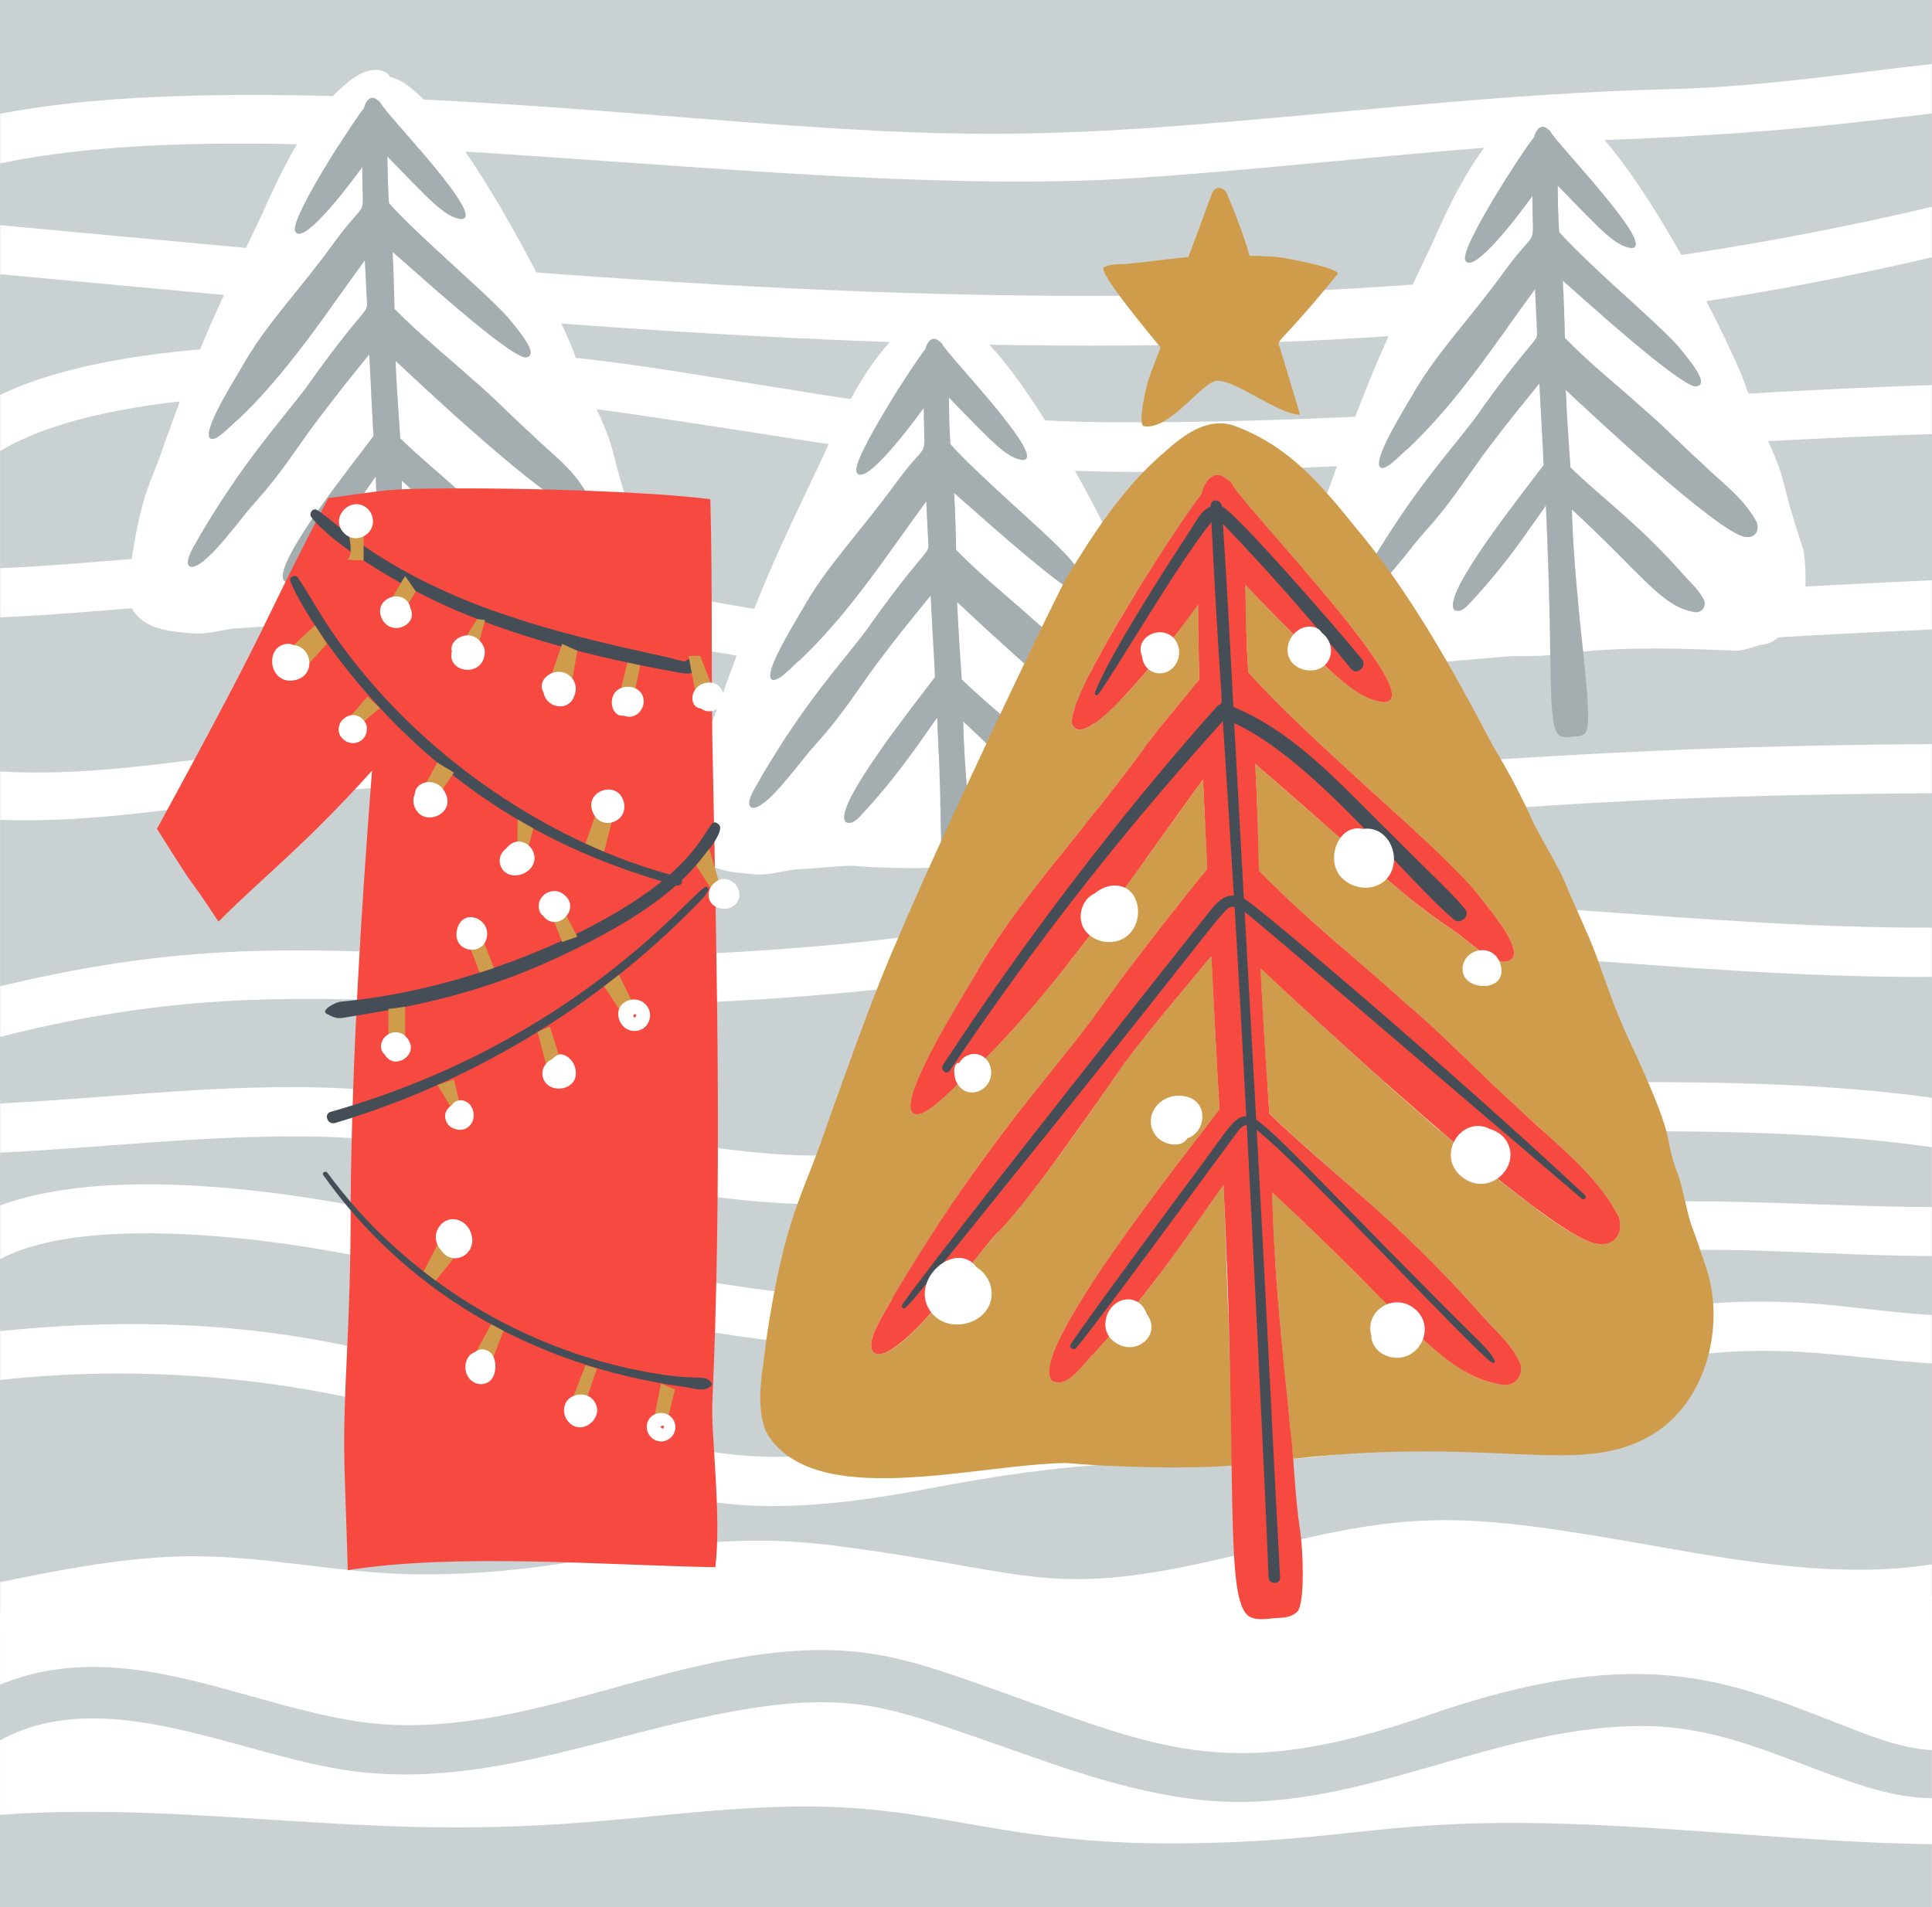 <?xml version="1.0" encoding="UTF-8" standalone="no"?>
<svg
   id="Ebene_1"
   version="1.1"
   viewBox="0 0 374.28 369.53"
   sodipodi:docname="10.svg"
   width="374.28"
   height="369.53"
   inkscape:version="1.4.2 (f4327f4, 2025-05-13)"
   xmlns:inkscape="http://www.inkscape.org/namespaces/inkscape"
   xmlns:sodipodi="http://sodipodi.sourceforge.net/DTD/sodipodi-0.dtd"
   xmlns="http://www.w3.org/2000/svg"
   xmlns:svg="http://www.w3.org/2000/svg">
  <rect x="0" y="0" width="374.28" height="369.53" fill="#333333" stroke="none"/>
  <sodipodi:namedview
     id="namedview87"
     pagecolor="#ffffff"
     bordercolor="#000000"
     borderopacity="0.25"
     inkscape:showpageshadow="2"
     inkscape:pageopacity="0.0"
     inkscape:pagecheckerboard="0"
     inkscape:deskcolor="#d1d1d1"
     inkscape:zoom="4.7142857"
     inkscape:cx="187.09091"
     inkscape:cy="184.86364"
     inkscape:window-width="3840"
     inkscape:window-height="2054"
     inkscape:window-x="-11"
     inkscape:window-y="-11"
     inkscape:window-maximized="1"
     inkscape:current-layer="Ebene_1" />
  <!-- Generator: Adobe Illustrator 29.5.0, SVG Export Plug-In . SVG Version: 2.1.0 Build 137)  -->
  <defs
     id="defs1">
    <style
       id="style1">
      .st0 {
        fill: #a4aeb0;
      }

      .st1 {
        fill: #454e57;
      }

      .st2 {
        fill: #fff;
      }

      .st3 {
        fill: #cf9c4c;
      }

      .st4 {
        fill: #f64a40;
      }

      .st5 {
        fill: #cad1d3;
      }
    </style>
  </defs>
  <g
     id="g87"
     transform="translate(-5.36,-7.74)">
    <rect
       class="st2"
       x="5.37"
       y="7.74"
       width="374.26"
       height="369.51"
       id="rect2" />
    <g
       id="g12">
      <path
         class="st5"
         d="m 322.25,316.24 c -43.12,-7.63 -46.49,-4.77 -78.71,2.94 -37.08,8.88 -48.41,0.29 -81.4,-3.04 -20.71,-2.09 -29.59,1.35 -43.15,3.39 -46.64,7.02 -54.96,-1.88 -80.86,-0.64 -11.08,0.53 -21.93,2.84 -32.77,5.09 v 53.29 h 374.26 v -56.92 c -18.79,2.54 -38.31,-0.73 -57.38,-4.1 z"
         id="path2" />
      <path
         class="st5"
         d="m 306.86,226.96 c -27.22,0.08 -55.14,-0.94 -82.15,3.06 -13.37,1.98 -26.25,6.59 -39.52,9.12 -40.42,7.7 -76.62,-10.18 -117.92,-11.16 -20.69,-0.49 -41.27,2.1 -61.9,3.09 v 10.24 c 14.59,-5.37 34.72,-4.52 50.03,-2.78 49.46,5.63 90.91,26.51 149.79,19.63 33.48,-3.91 66.2,-12.35 99.66,-16.27 24.9,-2.92 49.85,-0.38 74.77,-0.27 v -11.61 c -24.03,-3.42 -48.48,-3.12 -72.77,-3.06 z"
         id="path3" />
      <path
         class="st5"
         d="m 319.23,34.75 c -31.29,1.23 -62.36,5.38 -93.59,7.47 C 158.7,46.7 60.42,27.76 5.37,39.41 V 51.37 C 128.93,62.72 256.44,77.05 379.63,47.8 V 29.73 c -12.61,1.42 -29.2,3.8 -60.4,5.03 z"
         id="path4" />
      <path
         class="st5"
         d="m 137,30.42 c 40.66,3.23 60.48,4.47 96.19,1.74 32.03,-2.44 63.89,-6.4 96.03,-7.16 16.87,-0.4 33.63,-2.99 50.41,-4.86 V 7.74 H 5.37 V 29.79 C 41.02,22.75 100.9,27.55 137,30.41 Z"
         id="path5" />
      <path
         class="st5"
         d="M 5.37,60.88 V 84.27 C 34.7,70.05 97.81,74.01 130.23,78.78 c 29.44,4.34 58.77,10.5 88.65,10.76 53.67,0.47 107.14,-5.47 160.75,-7.18 V 57.59 C 255.8,86.53 132.23,72.53 5.37,60.87 Z"
         id="path6" />
      <path
         class="st5"
         d="M 304.09,95.82 C 199.08,102.25 205.07,99.36 127.67,87.95 96.62,83.37 31.11,79.6 5.38,95.13 v 22.7 c 23.59,-1.01 47.09,-4.77 70.74,-3.26 27.56,1.76 54.76,7.96 81.99,12.21 70.12,10.94 77.27,-0.1 221.53,-6.62 V 91.84 c -25.2,0.77 -50.37,2.43 -75.54,3.97 z"
         id="path7" />
      <path
         class="st5"
         d="m 148.41,134.82 c -26.74,-4.39 -53.79,-10.68 -81,-11.04 -20.73,-0.27 -41.35,2.7 -62.04,3.57 v 29.88 c 23.56,1.33 47.83,-4.63 71.07,-6.31 51.83,-3.74 103.21,3.19 154.88,5.75 41.05,2.03 65.24,-4.22 148.31,-4.76 v -22.22 c -138.5,6.25 -150.22,18.45 -231.22,5.13 z"
         id="path8" />
      <path
         class="st5"
         d="m 220.46,165.56 c -49.58,-3.26 -99.36,-9.55 -156.58,-4.02 -19.45,1.88 -38.99,5.8 -58.5,5.04 v 32.26 c 59.13,-14.24 79.01,-1.07 157.93,-7.73 27.66,-2.33 54.94,-8.15 82.7,-9.13 44.63,-1.58 89.09,5.69 133.63,5.49 v -26.04 c -101.28,0.68 -96.88,8.23 -159.17,4.14 z"
         id="path9" />
      <path
         class="st5"
         d="m 319.4,194.3 c -78.16,-5.78 -84.48,-2.4 -123.98,2.81 -102.46,13.51 -124.59,-5 -190.05,11.52 v 12.91 c 23.95,-1.18 47.86,-4.51 71.83,-2.58 27,2.17 53.03,10.84 80.08,12.5 28.06,1.72 47.69,-9.47 79.35,-12.19 27.51,-2.36 55.22,-1.82 82.81,-1.87 20.11,-0.04 40.29,0.32 60.19,3.03 v -23.42 c -20.08,0.13 -40.17,-1.24 -60.23,-2.71 z"
         id="path10" />
      <path
         class="st5"
         d="m 348.83,250.15 c -62.15,-2.35 -95,13.64 -151.41,18.32 -55.49,4.6 -99.85,-16.18 -145.07,-20.74 -13.58,-1.37 -34.78,-2.43 -46.98,3.95 v 13.97 c 82.67,-8.46 109.97,25.28 152.08,24.34 12.45,-0.28 24.54,-2.93 36.7,-5.34 28.82,-5.7 56.4,-0.43 82.49,-6.98 23.27,-5.84 39.91,-20.06 79.03,-17.42 7.92,0.54 15.95,1.81 23.96,2.29 v -11.43 c -10.26,-0.07 -20.53,-0.57 -30.8,-0.96 z"
         id="path11" />
      <path
         class="st5"
         d="m 353.93,269.66 c -39.61,-2.18 -57.64,15.07 -84.96,19.23 -30.22,4.6 -38.65,-1.33 -82.73,7.09 -11.13,2.13 -22.5,3.84 -33.87,3.52 -24.27,-0.7 -45.44,-12.26 -68.43,-18.37 -25.49,-6.77 -52.31,-8.9 -78.57,-6.01 v 39.17 c 11.34,-2.33 22.73,-4.57 34.33,-4.97 15.55,-0.54 30.73,3.28 46.26,3.45 33.38,0.37 49.62,-9.6 81.08,-5.56 40.79,5.24 41.13,11.15 82.05,0.79 30.58,-7.74 39.68,-7.3 77.29,-0.64 17.58,3.11 35.82,6.2 53.25,3.48 V 271.9 c -8.55,-0.49 -17.1,-1.76 -25.69,-2.23 z"
         id="path12" />
    </g>
    <g
       id="g14">
      <path
         class="st2"
         d="m 236.81,155.33 c 0.47,3.05 0.47,6.32 0.28,9.39 -0.77,2.81 -2.39,5.34 -4.56,7.04 -1.1,1.19 -2.53,1.94 -4.08,1.98 -1.51,0.46 -2.99,1.04 -4.56,1.14 -0.92,0.02 -18.44,-1.09 -29.78,0.18 -0.41,-5.15 -1.92,-16.46 -2.18,-27.57 13.96,12.94 17.37,18.74 23.53,19.86 1.25,0.37 2.45,-0.58 2.17,-2.06 -0.89,-2.08 -2.68,-3.52 -4.1,-5.16 -8.97,-10.12 -15.44,-14.48 -21.87,-20.77 -0.33,-5 -0.69,-10 -0.9,-15.01 3.6,3.42 29.88,28.07 34.8,28.46 1.64,0.3 2.76,-0.98 2.22,-2.74 -2.54,-4.85 -7.07,-7.91 -10.76,-11.6 -3.78,-3.36 -7.25,-7.1 -11.11,-10.35 -5.08,-4.6 -10.49,-8.86 -15.33,-13.84 -0.07,-3.68 -0.18,-7.37 -0.39,-11.05 4.03,3.49 21.58,19.47 25.56,20.44 3.67,0.01 -2.23,-6.42 -3.06,-7.58 -4.48,-5.09 -17.19,-15.55 -23.2,-22.31 -0.23,-3 -0.25,-6.02 -0.32,-9.04 9.07,9.33 11.2,11.65 14.22,12.12 5.45,0.15 -14.61,-20.4 -15.58,-22.56 -0.14,-0.22 -0.29,-0.36 -0.46,-0.42 -1.23,-1.19 -2.34,-0.12 -2.72,1.51 -1.88,2.22 -14.05,20.89 -13.35,23.72 1.12,3.14 9.04,-6.79 13.04,-12.34 -0.01,10.97 1.37,5.42 -5.13,14.21 -7.21,9.91 -13.73,16.52 -18.24,24.59 -1.12,1.96 -7.1,11.4 -6.29,13.51 0.83,1.7 4.52,-2.68 5.59,-3.38 9.46,-8.92 16.75,-20.19 24.56,-30.84 0.08,1.86 0.04,0.81 0.43,9.24 -4.1,5.06 -8.13,10.19 -11.9,15.55 -4.95,6.58 -11.89,13.94 -20.58,28.71 -0.49,1.12 -3.39,5.09 -1.76,5.85 2.99,0.78 11.5,-11.81 12.69,-12.62 5.7,-5.96 6,-8.92 21.97,-28.49 0.26,5.27 0.55,10.54 0.84,15.81 -4.16,5.61 -19.87,25.12 -17.31,28.08 1.26,0.71 2.32,-0.16 7.75,-6.81 3.67,-4.18 6.74,-8.89 9.98,-13.44 0,0.18 0.86,22.12 0.88,29 -4.46,0.39 -12.64,0.16 -17.14,-0.26 -3.75,0.05 -7.47,0.56 -11.2,0.72 -2.58,0.3 -5.13,1.14 -7.73,0.95 -4.22,-0.38 -9.54,-0.5 -12.06,-4.87 -1.23,-2.96 -0.29,-6.46 0,-9.53 1.97,-13.2 3.92,-15.03 6.37,-22.47 7.55,-20.81 9.24,-23.98 18.75,-44.06 3.05,-6.82 8.2,-18.61 16.09,-25.27 5.53,-5.01 8.71,-2.37 8.77,-1.64 11.08,2.19 32.06,43.7 35.79,53.67 1,2.76 1.93,5.53 3.14,8.18 5.89,12.6 2.9,8.13 8.25,24.16 z"
         id="path13" />
      <path
         class="st0"
         d="m 227.78,150.08 c -2.54,-4.85 -7.07,-7.91 -10.76,-11.6 -3.78,-3.36 -7.25,-7.1 -11.11,-10.35 -5.08,-4.6 -10.49,-8.86 -15.33,-13.84 -0.07,-3.68 -0.18,-7.37 -0.39,-11.05 4.03,3.49 21.58,19.47 25.56,20.44 3.67,0.01 -2.23,-6.42 -3.06,-7.58 -4.49,-5.09 -17.19,-15.55 -23.2,-22.31 -0.23,-3 -0.25,-6.02 -0.32,-9.04 8.44,8.68 11.06,11.62 14.22,12.12 5.45,0.15 -14.61,-20.4 -15.58,-22.56 -0.14,-0.22 -0.29,-0.36 -0.46,-0.42 -1.23,-1.19 -2.34,-0.12 -2.72,1.51 -1.77,2.08 -14.06,20.86 -13.35,23.72 1.13,3.14 9.04,-6.79 13.04,-12.34 -0.01,10.97 1.37,5.42 -5.13,14.21 -7.21,9.91 -13.73,16.52 -18.24,24.59 -1.12,1.97 -7.1,11.4 -6.29,13.51 0.83,1.7 4.52,-2.68 5.59,-3.38 9.46,-8.92 16.75,-20.19 24.56,-30.84 0.09,1.94 0.18,3.87 0.28,5.81 0.25,6.15 1.53,0.1 -11.75,18.98 -4.95,6.58 -11.89,13.94 -20.58,28.71 -0.49,1.12 -3.39,5.09 -1.76,5.85 2.7,0.7 9.82,-9.54 12,-11.82 10.58,-12.33 5.87,-8.72 22.66,-29.29 0.26,5.27 0.55,10.54 0.84,15.81 -4.16,5.61 -19.87,25.12 -17.31,28.08 1.64,0.92 3.22,-1.79 4.35,-2.83 5.93,-6.4 10.53,-13.42 13.39,-17.42 1.5,30.4 0,43.09 2.71,44.65 0.94,0.45 2.02,0.15 3,0.11 0.64,-0.02 1.49,-0.13 1.97,-0.72 1.87,-2.61 -2.21,-24.47 -2.66,-43.28 13.96,12.94 17.37,18.74 23.53,19.86 1.25,0.37 2.45,-0.58 2.17,-2.06 -0.89,-2.08 -2.68,-3.52 -4.1,-5.16 -8.94,-10.08 -15.41,-14.46 -21.87,-20.77 -0.33,-5 -0.69,-10 -0.9,-15.01 3.61,3.42 29.88,28.07 34.8,28.46 1.64,0.3 2.76,-0.98 2.22,-2.74 z"
         id="path14" />
    </g>
    <g
       id="g16">
      <path
         class="st2"
         d="m 354.74,114.26 c 0.47,3.05 0.47,6.32 0.28,9.39 -0.77,2.81 -2.38,5.34 -4.55,7.04 -1.11,1.2 -2.53,1.94 -4.08,1.99 -1.52,0.46 -2.99,1.04 -4.56,1.14 -0.93,0.02 -18.44,-1.09 -29.78,0.18 -0.4,-5.15 -1.92,-16.46 -2.18,-27.57 13.96,12.94 17.37,18.74 23.53,19.86 1.25,0.37 2.45,-0.58 2.17,-2.06 -0.9,-2.08 -2.69,-3.52 -4.1,-5.16 -8.97,-10.12 -15.44,-14.48 -21.88,-20.77 -0.32,-5 -0.69,-10 -0.9,-15.01 3.6,3.41 29.88,28.07 34.8,28.46 1.64,0.3 2.76,-0.98 2.22,-2.74 -2.54,-4.85 -7.07,-7.91 -10.76,-11.6 -3.77,-3.36 -7.26,-7.11 -11.11,-10.35 -5.08,-4.6 -10.5,-8.86 -15.33,-13.84 -0.07,-3.68 -0.19,-7.37 -0.39,-11.05 4.02,3.49 21.58,19.47 25.56,20.44 3.67,0.01 -2.22,-6.42 -3.06,-7.58 -4.49,-5.09 -17.19,-15.55 -23.21,-22.31 -0.23,-3 -0.24,-6.02 -0.31,-9.04 9.07,9.33 11.2,11.65 14.21,12.12 5.45,0.15 -14.61,-20.4 -15.58,-22.56 -0.13,-0.22 -0.3,-0.35 -0.46,-0.42 -1.23,-1.19 -2.34,-0.12 -2.73,1.51 -1.88,2.22 -14.05,20.89 -13.35,23.72 1.13,3.14 9.04,-6.79 13.04,-12.34 -0.02,10.97 1.36,5.42 -5.13,14.21 -7.21,9.91 -13.73,16.52 -18.24,24.59 -1.13,1.96 -7.1,11.4 -6.3,13.51 0.83,1.7 4.53,-2.68 5.6,-3.38 9.46,-8.93 16.76,-20.19 24.56,-30.84 0.09,1.86 0.05,0.81 0.43,9.24 -4.1,5.06 -8.12,10.19 -11.9,15.55 -4.95,6.58 -11.89,13.94 -20.58,28.71 -0.49,1.12 -3.39,5.09 -1.76,5.85 2.99,0.78 11.5,-11.81 12.69,-12.62 5.7,-5.96 6,-8.92 21.98,-28.49 0.26,5.27 0.54,10.54 0.83,15.81 -4.16,5.61 -19.87,25.13 -17.31,28.08 1.26,0.71 2.32,-0.16 7.75,-6.81 3.67,-4.18 6.74,-8.89 9.99,-13.44 0,0.18 0.86,22.12 0.88,29 -4.45,0.39 -12.64,0.16 -17.15,-0.26 -3.74,0.06 -7.46,0.56 -11.2,0.72 -2.58,0.3 -5.13,1.14 -7.73,0.95 -4.21,-0.38 -9.53,-0.5 -12.06,-4.86 -1.23,-2.96 -0.29,-6.46 0,-9.53 1.96,-13.2 3.91,-15.03 6.36,-22.47 7.55,-20.81 9.24,-23.98 18.76,-44.06 3.05,-6.82 8.19,-18.61 16.08,-25.27 5.53,-5.01 8.71,-2.37 8.77,-1.64 11.08,2.2 32.06,43.7 35.79,53.67 0.99,2.76 1.92,5.53 3.14,8.18 5.88,12.6 2.89,8.13 8.25,24.15 z"
         id="path15" />
      <path
         class="st0"
         d="m 345.72,109 c -2.54,-4.85 -7.07,-7.91 -10.76,-11.6 -3.77,-3.36 -7.26,-7.11 -11.11,-10.35 -5.08,-4.6 -10.5,-8.86 -15.33,-13.84 -0.07,-3.68 -0.19,-7.37 -0.39,-11.05 4.02,3.49 21.58,19.47 25.56,20.44 3.67,0.01 -2.22,-6.42 -3.06,-7.58 -4.49,-5.09 -17.19,-15.55 -23.21,-22.31 -0.23,-3 -0.24,-6.02 -0.31,-9.04 8.43,8.68 11.05,11.62 14.21,12.12 5.45,0.15 -14.61,-20.4 -15.58,-22.56 -0.13,-0.22 -0.3,-0.35 -0.46,-0.42 -1.23,-1.19 -2.34,-0.12 -2.73,1.51 -1.77,2.08 -14.06,20.86 -13.35,23.72 1.13,3.14 9.04,-6.79 13.04,-12.34 -0.02,10.97 1.36,5.42 -5.13,14.21 -7.21,9.91 -13.73,16.52 -18.24,24.59 -1.13,1.96 -7.1,11.4 -6.3,13.51 0.83,1.7 4.53,-2.68 5.6,-3.38 9.46,-8.93 16.76,-20.19 24.56,-30.84 0.09,1.94 0.19,3.87 0.28,5.8 0.25,6.16 1.54,0.1 -11.75,18.99 -4.95,6.58 -11.9,13.94 -20.58,28.71 -0.49,1.12 -3.39,5.09 -1.76,5.85 2.7,0.7 9.82,-9.54 12,-11.82 10.58,-12.33 5.87,-8.71 22.67,-29.29 0.26,5.27 0.54,10.54 0.83,15.81 -4.16,5.61 -19.87,25.13 -17.31,28.08 1.65,0.92 3.23,-1.79 4.36,-2.83 5.92,-6.4 10.53,-13.42 13.38,-17.42 1.51,30.4 0,43.09 2.72,44.65 0.93,0.45 2.01,0.15 3,0.11 0.64,-0.02 1.48,-0.13 1.96,-0.72 1.88,-2.61 -2.21,-24.47 -2.66,-43.28 13.96,12.94 17.37,18.74 23.53,19.86 1.25,0.37 2.45,-0.58 2.17,-2.06 -0.9,-2.08 -2.69,-3.52 -4.1,-5.16 -8.94,-10.08 -15.41,-14.46 -21.88,-20.77 -0.32,-5 -0.69,-10 -0.9,-15.01 3.6,3.42 29.88,28.07 34.8,28.46 1.64,0.3 2.76,-0.98 2.22,-2.74 z"
         id="path16" />
    </g>
    <g
       id="g18">
      <path
         class="st2"
         d="m 128.03,108.64 c 0.47,3.05 0.46,6.32 0.28,9.39 -0.77,2.81 -2.39,5.34 -4.55,7.04 -1.11,1.19 -2.53,1.94 -4.08,1.98 -1.51,0.46 -2.99,1.04 -4.56,1.14 -0.92,0.02 -18.44,-1.09 -29.78,0.18 -0.4,-5.15 -1.91,-16.46 -2.18,-27.57 13.96,12.94 17.36,18.74 23.53,19.86 1.25,0.37 2.45,-0.58 2.17,-2.07 -0.9,-2.08 -2.69,-3.52 -4.11,-5.16 -8.97,-10.12 -15.44,-14.49 -21.87,-20.77 -0.33,-5 -0.69,-10 -0.9,-15.01 3.6,3.42 29.88,28.07 34.8,28.47 1.64,0.3 2.76,-0.98 2.22,-2.74 -2.54,-4.85 -7.07,-7.91 -10.76,-11.6 -3.78,-3.36 -7.26,-7.1 -11.11,-10.35 -5.08,-4.6 -10.49,-8.86 -15.33,-13.84 -0.07,-3.68 -0.19,-7.37 -0.39,-11.05 4.03,3.49 21.58,19.47 25.56,20.44 3.67,0.01 -2.23,-6.42 -3.06,-7.58 -4.48,-5.09 -17.18,-15.55 -23.2,-22.31 -0.23,-3 -0.24,-6.02 -0.31,-9.04 9.07,9.33 11.2,11.65 14.22,12.12 5.45,0.15 -14.61,-20.4 -15.58,-22.56 -0.14,-0.22 -0.3,-0.35 -0.46,-0.42 -1.23,-1.18 -2.34,-0.12 -2.72,1.51 -1.88,2.23 -14.05,20.89 -13.35,23.72 1.13,3.14 9.04,-6.79 13.04,-12.33 -0.02,10.96 1.37,5.41 -5.13,14.21 -7.21,9.92 -13.73,16.52 -18.24,24.59 -1.12,1.97 -7.1,11.4 -6.29,13.51 0.83,1.7 4.53,-2.68 5.59,-3.38 9.47,-8.93 16.76,-20.19 24.56,-30.84 0.09,1.86 0.05,0.81 0.43,9.24 -4.11,5.06 -8.13,10.19 -11.9,15.55 -4.95,6.58 -11.89,13.94 -20.58,28.71 -0.49,1.12 -3.39,5.09 -1.76,5.85 2.99,0.78 11.5,-11.81 12.69,-12.63 5.7,-5.96 6,-8.92 21.97,-28.48 0.26,5.27 0.55,10.54 0.83,15.81 -4.16,5.61 -19.87,25.12 -17.31,28.08 1.26,0.7 2.32,-0.16 7.75,-6.81 3.66,-4.18 6.73,-8.89 9.98,-13.44 0,0.18 0.86,22.12 0.87,29 -4.45,0.39 -12.63,0.16 -17.14,-0.26 -3.75,0.06 -7.47,0.56 -11.2,0.72 -2.58,0.3 -5.13,1.14 -7.73,0.95 -4.22,-0.38 -9.53,-0.5 -12.06,-4.87 -1.23,-2.96 -0.29,-6.46 0,-9.53 1.97,-13.2 3.91,-15.03 6.36,-22.48 C 44.8,72.78 46.48,69.61 56,49.53 c 3.05,-6.82 8.2,-18.61 16.08,-25.27 5.53,-5.01 8.72,-2.37 8.77,-1.64 11.08,2.2 32.06,43.7 35.79,53.67 0.99,2.76 1.93,5.53 3.14,8.18 5.89,12.6 2.9,8.13 8.25,24.15 z"
         id="path17" />
      <path
         class="st0"
         d="m 119,103.39 c -2.54,-4.85 -7.07,-7.91 -10.76,-11.6 -3.78,-3.36 -7.26,-7.1 -11.11,-10.35 C 92.05,76.84 86.64,72.58 81.8,67.6 81.73,63.92 81.61,60.23 81.41,56.55 c 4.03,3.49 21.58,19.47 25.56,20.44 3.67,0.01 -2.23,-6.42 -3.06,-7.58 -4.48,-5.09 -17.18,-15.55 -23.2,-22.31 -0.23,-3 -0.24,-6.02 -0.31,-9.04 8.44,8.68 11.06,11.62 14.22,12.12 5.45,0.15 -14.61,-20.4 -15.58,-22.56 -0.14,-0.22 -0.3,-0.35 -0.46,-0.42 -1.23,-1.18 -2.34,-0.12 -2.72,1.51 -1.77,2.08 -14.06,20.86 -13.35,23.72 1.13,3.14 9.04,-6.79 13.04,-12.33 -0.01,10.96 1.37,5.41 -5.13,14.21 -7.21,9.92 -13.73,16.52 -18.24,24.59 -1.12,1.97 -7.1,11.4 -6.29,13.51 0.83,1.7 4.53,-2.68 5.59,-3.38 9.47,-8.93 16.76,-20.19 24.56,-30.84 0.09,1.94 0.19,3.87 0.28,5.81 0.25,6.16 1.53,0.1 -11.75,18.98 -4.95,6.58 -11.89,13.94 -20.58,28.71 -0.49,1.12 -3.39,5.09 -1.76,5.85 2.7,0.7 9.82,-9.55 12,-11.82 10.58,-12.33 5.87,-8.71 22.66,-29.29 0.26,5.27 0.55,10.54 0.83,15.81 -4.16,5.61 -19.87,25.12 -17.31,28.08 1.64,0.92 3.22,-1.79 4.35,-2.83 5.92,-6.4 10.53,-13.41 13.39,-17.42 1.5,30.4 0,43.09 2.71,44.65 0.94,0.45 2.02,0.14 3,0.1 0.64,-0.02 1.48,-0.13 1.97,-0.72 1.87,-2.61 -2.21,-24.47 -2.66,-43.29 13.96,12.94 17.36,18.74 23.53,19.86 1.25,0.37 2.45,-0.58 2.17,-2.07 -0.9,-2.08 -2.69,-3.52 -4.11,-5.16 -8.94,-10.08 -15.41,-14.46 -21.87,-20.77 -0.33,-5 -0.69,-10 -0.9,-15.01 3.61,3.42 29.88,28.07 34.8,28.47 1.64,0.3 2.76,-0.98 2.22,-2.74 z"
         id="path18" />
    </g>
    <path
       class="st2"
       d="m 73.27,341.07 c 27.32,4.64 53.38,-9.47 80.04,-12.86 17.88,-2.27 27.29,0.73 41.78,5.83 34.13,12.01 47.01,19.86 86.9,6.04 43.04,-14.92 59.43,-6.08 83.5,3.15 4.55,1.75 9.28,3.33 14.14,3.61 v -29.87 c -23.44,4.24 -54.78,-3.13 -79.15,-6.43 -30.7,-4.16 -60.02,13.26 -90.88,9.5 -18.89,-2.3 -37.44,-7.23 -56.56,-7.53 -19.15,-0.3 -36.99,6.88 -56.03,7.6 -30.77,1.16 -62,-8.24 -91.64,0.18 v 13.85 c 23.05,-9.4 45.3,3.09 67.9,6.92 z"
       id="path19" />
    <path
       class="st2"
       d="m 80.36,361.55 c 36.59,1.35 52.39,-3.07 76.92,-3.75 29.78,-0.81 40.65,7.45 77.1,7.1 33.38,-0.32 39.32,-5.15 77.3,-3.69 22.68,0.88 45.26,3.52 67.95,3.86 v -8.9 c -16.94,-0.26 -33.7,-13.48 -54.55,-13.98 -30.01,-0.72 -56.43,17.4 -86.68,14.34 -15.37,-1.55 -29.73,-7.3 -44.21,-12.29 -15.28,-5.27 -23.5,-8.47 -42.59,-5.62 -26.36,3.94 -51.31,16 -78.52,12.2 -21.51,-3 -47.17,-17.04 -67.71,-5.9 v 14.46 c 25.02,-1.89 49.84,1.24 74.99,2.16 z"
       id="path20" />
    <g
       id="g86">
      <g
         id="g24">
        <path
           class="st4"
           d="m 77.43,157.07 c -2.15,27.7 -3.86,55.43 -4.14,83.24 0.07,25.42 -1.57,36.55 -1.2,51.33 0.18,6.77 0.46,13.54 0.64,20.32 20.97,-3.31 49.01,-1 71.22,-0.56 1.2,-10.3 -0.88,-25.66 -0.59,-32 1.84,-40.79 0.94,-81.62 0.12,-122.4 -0.43,-16.84 -0.03,-36.13 -0.51,-52.54 -16.87,-2.1 -52.59,-2.42 -61.02,-1.84 -4.15,0.28 -8.77,1.1 -12.98,1.62 -15.2,29.03 -8.39,18.51 -33.2,64.09 9.72,15.44 4.24,6.33 11.92,17.98 8.58,-8.66 16.28,-14.32 29.74,-29.24 z"
           id="path21" />
        <g
           id="g23">
          <path
             class="st3"
             d="m 335.9,253.39 c 3.76,11.24 0.01,26 -10.4,32.29 -13.97,8.44 -29.71,0.26 -69.63,4.7 -0.81,-10.34 -3.6,-31.19 -4.09,-51.68 26.17,24.25 32.55,35.12 44.1,37.23 2.34,0.7 4.59,-1.09 4.06,-3.87 -1.67,-3.9 -5.03,-6.59 -7.69,-9.67 -15.53,-17.52 -31.1,-29.25 -41,-38.93 -0.61,-9.37 -1.29,-18.74 -1.69,-28.13 6.84,6.48 55.81,52.6 65.25,53.36 3.08,0.56 5.17,-1.84 4.16,-5.14 -4.76,-9.09 -13.25,-14.83 -20.17,-21.74 -7.08,-6.3 -13.6,-13.32 -20.83,-19.41 -9.52,-8.63 -19.68,-16.62 -28.73,-25.95 -0.13,-6.91 -0.35,-13.82 -0.72,-20.71 26.2,22.74 29.21,26.17 38.11,32.08 3.18,2.18 6.07,5.33 9.8,6.25 6.88,0.02 -4.16,-12.04 -5.74,-14.21 -8.97,-10.18 -31.57,-28.42 -43.5,-41.83 -0.43,-5.62 -0.46,-11.28 -0.59,-16.94 16.74,17.22 20.9,21.82 26.65,22.71 10.21,0.28 -27.39,-38.25 -29.21,-42.29 -0.25,-0.41 -0.55,-0.66 -0.86,-0.79 -2.31,-2.22 -4.39,-0.22 -5.1,2.82 -3.32,3.91 -26.36,39.1 -25.03,44.46 2.11,5.89 16.95,-12.72 24.45,-23.12 0,4.84 0.06,9.67 0.19,14.5 -3.2,4.11 -6.71,7.94 -9.81,12.14 -13.41,18.44 -25.73,30.97 -34.19,46.09 -2.11,3.68 -13.32,21.37 -11.8,25.33 1.56,3.18 8.49,-5.03 10.49,-6.33 17.74,-16.73 31.41,-37.84 46.04,-57.82 0.16,3.48 0.09,1.51 0.81,17.32 -7.69,9.49 -15.23,19.1 -22.31,29.16 -9.28,12.34 -22.29,26.13 -38.58,53.82 -0.92,2.1 -6.35,9.54 -3.29,10.96 5.15,1.34 18.78,-18.48 23.79,-23.67 8.93,-10.08 16.57,-21.51 24.37,-32.66 5.75,-7.66 12.02,-14.86 16.82,-20.73 0.49,9.89 1.02,19.76 1.56,29.64 -7.79,10.52 -37.24,47.1 -32.45,52.64 3.08,1.72 6.04,-3.35 8.16,-5.3 11.1,-11.99 19.73,-25.15 25.09,-32.65 0.02,0.34 1.62,41.47 1.65,54.37 -8.34,0.73 -23.69,0.3 -32.14,-0.49 -17.98,0.27 -49.16,9.44 -58.1,-5.98 -2.31,-5.55 -0.55,-12.11 0,-17.86 3.68,-24.75 7.34,-28.18 11.93,-42.13 4.43,-12.19 8.65,-24.51 13.88,-36.33 6.82,-16.31 29.01,-63.16 32.37,-69.21 5.41,-8.95 11.26,-17.83 19.06,-24.42 3.67,-3.32 8.47,-6.91 13.66,-4.95 10.4,3.94 16.25,10.98 23.04,19.32 10.73,12.77 19,27.67 26.88,42.7 2.92,4.79 5.57,9.76 7.87,14.96 1.9,3.73 4.15,7.24 5.91,11.06 1.95,4.87 4.32,9.53 6.17,14.45 1.86,5.17 3.61,10.37 5.88,15.33 10.43,22.32 6.85,18.55 9.69,26.37 1.31,3.35 1.72,6.94 2.8,10.33 1.07,2.85 2.02,5.73 2.97,8.58 z"
             id="path22" />
          <path
             class="st4"
             d="m 318.98,243.54 c -4.76,-9.09 -13.25,-14.83 -20.17,-21.74 -7.08,-6.3 -13.6,-13.32 -20.83,-19.41 -9.52,-8.63 -19.68,-16.62 -28.73,-25.95 -0.13,-6.91 -0.35,-13.82 -0.72,-20.71 26.2,22.74 29.21,26.17 38.11,32.08 3.18,2.18 6.07,5.33 9.79,6.25 6.88,0.02 -4.16,-12.04 -5.73,-14.21 -8.97,-10.18 -31.57,-28.42 -43.5,-41.83 -0.43,-5.62 -0.46,-11.28 -0.59,-16.94 16.74,17.22 20.9,21.82 26.65,22.71 10.21,0.28 -27.39,-38.25 -29.21,-42.29 -0.25,-0.41 -0.55,-0.66 -0.86,-0.79 -2.31,-2.22 -4.39,-0.22 -5.11,2.82 -3.31,3.91 -26.35,39.11 -25.03,44.46 2.11,5.89 16.95,-12.72 24.45,-23.12 0,4.84 0.06,9.67 0.19,14.5 -3.2,4.11 -6.71,7.94 -9.81,12.14 -13.41,18.44 -25.73,30.97 -34.19,46.09 -2.11,3.68 -13.32,21.37 -11.8,25.33 1.56,3.18 8.49,-5.03 10.49,-6.33 17.74,-16.73 31.41,-37.84 46.04,-57.82 0.24,5.23 0.03,0.34 0.81,17.32 -7.69,9.49 -15.23,19.1 -22.31,29.16 -9.28,12.34 -22.29,26.13 -38.58,53.82 -0.92,2.1 -6.35,9.54 -3.29,10.96 5.45,1.42 21.57,-22.13 23.78,-23.66 6.98,-7.3 19.8,-26.12 24.38,-32.67 5.75,-7.66 12.02,-14.86 16.82,-20.73 0.49,9.89 1.02,19.76 1.56,29.64 -7.79,10.52 -37.24,47.1 -32.45,52.64 3.08,1.72 6.04,-3.35 8.16,-5.3 11.11,-11.99 19.74,-25.15 25.09,-32.65 2.82,56.98 0,80.77 5.09,83.7 1.76,0.84 3.78,0.27 5.63,0.2 1.2,-0.03 2.78,-0.24 3.68,-1.34 1.38,-1.93 1.01,-11.89 0.44,-15.56 -1.05,-6.79 -1.13,-13.55 -1.94,-20.28 -0.7,-7.58 -3.04,-26.79 -3.49,-45.3 26.17,24.25 32.55,35.12 44.1,37.23 2.34,0.7 4.59,-1.09 4.06,-3.87 -1.67,-3.9 -5.03,-6.59 -7.69,-9.67 -16.76,-18.9 -28.89,-27.11 -41.01,-38.93 -0.61,-9.37 -1.28,-18.74 -1.68,-28.13 6.6,6.25 56.09,52.62 65.25,53.36 3.08,0.56 5.17,-1.84 4.16,-5.14 z"
             id="path23" />
        </g>
      </g>
      <path
         class="st3"
         d="m 252.28,57.48 c -1.61,-0.07 -3.23,-0.17 -4.85,-0.18 -0.95,-3.64 -3.91,-11.17 -4.13,-11.29 -0.39,-2.13 -2.54,-2.44 -3.13,-0.83 -1.52,4.12 -3.06,8.24 -4.59,12.36 -2.67,0.24 -10.63,1.25 -11.96,1.34 -1.43,0.1 -3.11,-0.09 -4.44,0.69 -1.32,0.77 10.75,15.19 10.99,15.43 -0.16,0.8 -0.05,0.04 -2.11,5.72 -0.8,2.21 -2.33,9.39 -1.1,9.6 5.11,0.87 11.33,-8.81 14.27,-8.81 3.75,0 11.86,6.58 15.99,6.58 0,0 -2.52,-8.42 -3.8,-12.6 -0.78,-2.54 -1.34,0.63 11.05,-14.64 0.87,-1.06 -10.34,-3.28 -12.18,-3.35 z"
         id="path24" />
      <path
         class="st1"
         d="m 138.18,135.88 c -0.98,-0.01 -2.24,-0.5 -3.04,-0.68 -18.8,-4.12 -37.41,-8.4 -54.21,-18.43 -8.27,-4.94 -10.1,-7.45 -14.04,-10.16 -0.9,-0.62 -1.79,0.58 -1.19,1.36 3.76,4.92 16.53,13.14 28.07,18.06 13.59,5.79 28.36,9.36 42.89,11.99 1.18,0.21 3.37,0.71 3.64,-1.05 0.23,-1.5 -1.64,-1.89 -2.12,-1.1 z"
         id="path25" />
      <path
         class="st1"
         d="m 141.89,179.64 c -3.16,1.8 -25.68,30.27 -72.45,43.52 -1.45,0.41 -0.62,2.6 0.82,2.17 26.62,-7.93 50.92,-22.79 69.62,-41.88 0.98,-1 2.06,-1.93 2.68,-3.19 0.21,-0.42 -0.25,-0.87 -0.67,-0.63 z"
         id="path26" />
      <path
         class="st1"
         d="m 143.18,275.67 c -1.24,-1.65 -2.18,-0.53 -9.2,-1.55 -26.61,-3.9 -50.32,-18.85 -65.18,-39.15 -0.35,-0.47 -1.16,-0.03 -0.81,0.46 15.07,21.27 39.05,36.84 70.26,41.07 1.59,0.22 3.61,1.06 4.86,-0.25 0.14,-0.14 0.19,-0.41 0.06,-0.57 z"
         id="path27" />
      <g
         id="g74">
        <path
           class="st1"
           d="m 144.52,167.41 c -1.86,-1.6 -1.49,2.81 -9.4,9.78 -21.53,-5.92 -44.28,-20.25 -60.28,-40.13 -6.96,-8.65 -8.6,-12.75 -11.76,-17.38 -0.51,-0.75 -1.83,-0.17 -1.47,0.71 2.25,5.6 11.07,19.03 23.18,30.4 15.37,14.43 31.48,22.59 48.79,27.71 -12.04,9.77 -37.33,21.02 -62.14,23.31 -1.29,0.12 -3.97,1.72 -2.84,2.33 2.11,1.15 2.34,0.94 4.4,0.61 15.84,-2.51 29.34,-5.52 46.95,-14.71 5.78,-3.02 11.5,-6.43 16.39,-10.75 0.8,0.21 1.26,-0.45 1.12,-1.01 1.88,-1.77 9.07,-9.49 7.07,-10.86 z"
           id="path28" />
        <g
           id="g47">
          <polygon
             class="st3"
             points="134.63,282.96 136.11,276.96 133.41,275.8 131.98,282.96 "
             id="polygon28" />
          <polygon
             class="st3"
             points="118.8,279.38 120.98,272.93 118.8,272.25 116.03,279.38 "
             id="polygon29" />
          <path
             class="st3"
             d="m 100.49,264.31 2.42,1.3 -2.59,6.64 -2.59,-1.44 c 0,-1.77 -0.45,-0.48 2.77,-6.5 z"
             id="path29" />
          <polygon
             class="st3"
             points="90.1,248.89 87.44,254.1 89.77,255.86 93.3,251.48 "
             id="polygon30" />
          <polygon
             class="st3"
             points="128.14,202.49 125.27,196.61 122.39,198.84 126.37,204.91 "
             id="polygon31" />
          <polygon
             class="st3"
             points="114.26,214.2 111.88,206.66 109.5,207.68 111.6,215.69 "
             id="polygon32" />
          <polygon
             class="st3"
             points="94.74,222.88 93.3,216.9 90.1,217.98 93.3,223.26 "
             id="polygon33" />
          <polygon
             class="st3"
             points="101.06,195.27 98.8,189.58 96.54,191.64 98.29,196.19 "
             id="polygon34" />
          <polygon
             class="st3"
             points="117.21,189.23 114.55,184.18 111.88,184.18 114.26,190.26 "
             id="polygon35" />
          <polygon
             class="st3"
             points="83.85,210.6 83.85,202.8 80.6,203.24 80.6,210.6 "
             id="polygon36" />
          <polygon
             class="st3"
             points="63.97,137.65 68.68,132.51 66.38,128.87 61.55,133.39 "
             id="polygon37" />
          <polygon
             class="st3"
             points="74.58,148.55 78.97,144.95 76.54,142.73 72.63,147.22 "
             id="polygon38" />
          <polygon
             class="st3"
             points="90.1,162.17 93.3,157.43 90.1,155.49 87.44,160.31 "
             id="polygon39" />
          <polygon
             class="st3"
             points="107.17,173.79 108.7,168.26 105.64,166.52 105.58,172.11 "
             id="polygon40" />
          <polygon
             class="st3"
             points="124,166.52 122.39,172.76 118.8,171.17 120.98,164.84 "
             id="polygon41" />
          <polygon
             class="st3"
             points="144.93,179.58 142.76,172.2 140.22,175.43 143.95,181.26 "
             id="polygon42" />
          <polygon
             class="st3"
             points="143.25,140.59 141.01,134.82 138.76,134.82 140.22,142.62 "
             id="polygon43" />
          <polygon
             class="st3"
             points="128.14,142.73 129.39,136.65 126.92,136.13 125.27,142.62 "
             id="polygon44" />
          <polygon
             class="st3"
             points="116.03,140.54 117.21,133.83 114.26,132.51 111.88,139.43 "
             id="polygon45" />
          <polygon
             class="st3"
             points="97.81,133.39 99.34,127.87 97.81,127.68 94.74,132.51 "
             id="polygon46" />
          <polygon
             class="st3"
             points="83.85,125.69 85.92,122.35 83.85,119.33 80.6,124.78 "
             id="polygon47" />
          <path
             class="st3"
             d="m 72.63,116.17 c 1.5,-0.99 0,-6 0,-6 l 3.17,0.2 v 5.98 z"
             id="path47" />
        </g>
        <g
           id="g73">
          <g
             id="g48">
            <path
               class="st2"
               d="m 94.09,244.11 c -3.24,-0.97 -5.86,3.12 -3.21,5.97 1.46,2.02 3.73,1.7 4.96,0.48 2.03,-2 0.81,-5.67 -1.75,-6.44 z"
               id="path48" />
            <polygon
               class="st2"
               points="93.42,248.1 93.41,248.1 93.41,248.11 "
               id="polygon48" />
          </g>
          <path
             class="st2"
             d="m 100.71,270.19 c -0.68,-0.96 -2.27,-1.44 -3.33,-0.48 -1.4,0.44 -2.03,2.01 -1.83,3.41 0.35,2.42 2.72,3.41 4.37,2.43 1.76,-1.03 1.68,-4.11 0.79,-5.36 z"
             id="path49" />
          <path
             class="st2"
             d="m 120.89,280.07 c -0.61,-1.79 -2.52,-2.7 -4.58,-1.79 -1.85,0.83 -2.21,3.23 -0.92,4.83 2.36,2.92 6.49,-0.12 5.5,-3.04 z"
             id="path50" />
          <g
             id="g52">
            <path
               class="st2"
               d="m 136.07,283.39 c -0.96,-2.61 -4.43,-2.36 -5.24,-0.17 -1,2.72 2.33,5.19 4.61,2.93 0.71,-0.7 0.94,-1.92 0.63,-2.76 z m -2.27,1.18 c -0.1,-0.02 -0.3,-0.16 -0.42,-0.27 -0.11,-0.14 -0.11,-0.16 0.39,-0.36 v 0 c -0.34,0.14 -0.01,-0.01 0.15,0.02 0.11,0.19 0,0.54 -0.12,0.62 z"
               id="path51" />
            <path
               class="st2"
               d="m 132.77,281.57 c 0.44,-0.07 0.3,-0.05 0.33,-0.05 -0.11,0.02 -0.22,0.04 -0.33,0.05 z"
               id="path52" />
          </g>
          <g
             id="g54">
            <path
               class="st2"
               d="m 125.18,204.83 c 0,0 0.02,0.11 -0.06,-0.36 0.02,0.12 0.04,0.24 0.06,0.36 z"
               id="path53" />
            <path
               class="st2"
               d="m 130.96,203.08 c -1.66,-3.06 -6.26,-1.62 -5.81,1.55 0.47,2.74 3.13,3.48 4.81,2.37 1.12,-0.73 1.78,-2.48 0.99,-3.92 z m -2.5,1.72 c -0.09,0.07 -0.13,0.06 -0.25,0.03 -0.27,-0.11 -0.2,-0.08 -0.1,-0.45 0,0 0.01,-0.01 0.02,-0.02 -0.08,0.32 -0.07,0.22 0.05,-0.07 0.14,-0.17 0.71,0.01 0.28,0.51 z"
               id="path54" />
          </g>
          <path
             class="st2"
             d="m 116.75,214.5 c -0.31,-1.05 -1.2,-2.1 -2.39,-2.44 -0.76,-0.21 -1.5,0.35 -2.06,0.9 -1.16,0.55 -2,1.75 -1.86,3.03 0.46,4.16 7.71,3.31 6.31,-1.49 z"
             id="path55" />
          <path
             class="st2"
             d="m 96.73,222.27 c -0.8,-1.49 -2.77,-1.88 -3.74,-0.53 -0.26,0.36 -0.79,0.46 -1.22,1.38 -0.51,1.1 0.05,2.58 1.22,3.16 2.88,1.43 5.08,-1.51 3.74,-4.01 z"
             id="path56" />
          <path
             class="st2"
             d="m 84.63,209.46 c -1.17,-2.16 -3.51,-2.18 -4.84,-0.65 -0.82,0.96 -0.8,2.37 -0.11,3.04 0.08,0.08 0.14,0.09 0.19,0.18 1.75,3.16 6.34,0.33 4.76,-2.57 z"
             id="path57" />
          <path
             class="st2"
             d="m 93.86,188.05 c -0.79,4.11 4.72,5.02 5.72,1.66 1.2,-4.02 -4.81,-6.37 -5.72,-1.66 z"
             id="path58" />
          <path
             class="st2"
             d="m 115.18,181.63 c -2.36,-2.83 -6.18,-0.37 -5.33,2.46 0.1,0.33 0.16,0.67 0.66,1.02 2.46,3.4 6.98,-0.73 4.68,-3.49 z"
             id="path59" />
          <path
             class="st2"
             d="m 126.22,163.21 c -1.04,-4.41 -7.39,-2.38 -6.17,1.49 1.37,4.34 7.09,2.46 6.17,-1.49 z"
             id="path60" />
          <path
             class="st2"
             d="m 148.33,179.87 c -0.59,-1.39 -2.65,-2.59 -4.41,-1.2 -1.9,1.49 -1.57,4.01 0.2,4.81 2.66,1.21 5.34,-0.94 4.22,-3.6 z"
             id="path61" />
          <path
             class="st2"
             d="m 108.76,173.06 c -0.6,-1.96 -3.02,-3.13 -4.81,-1.49 -0.39,0.35 -0.14,0.24 -0.63,0.64 -1.17,0.97 -1.48,2.35 -0.86,3.58 1.67,3.25 7.44,1 6.3,-2.72 z"
             id="path62" />
          <path
             class="st2"
             d="m 91.87,161.96 c -1.38,-4 -6.09,-3.02 -6.13,-0.4 -0.39,0.83 -0.38,1.76 -0.04,2.57 1.58,3.86 7.46,1.56 6.17,-2.17 z"
             id="path63" />
          <path
             class="st2"
             d="m 76.42,148.61 c -0.17,-1.66 -2.66,-3.52 -4.77,-1.33 -0.73,0.76 -0.99,2.23 -0.23,3.23 1.81,2.37 5.29,1.04 5,-1.91 z"
             id="path64" />
          <path
             class="st2"
             d="m 62.25,132.74 c -0.4,-0.21 -0.85,-0.31 -1.34,-0.25 -4.38,0.51 -3.47,7.82 1.31,7.08 4.52,-0.71 3.64,-6.56 0.03,-6.83 z"
             id="path65" />
          <path
             class="st2"
             d="m 77.6,108.48 c -0.11,-1.1 -0.66,-2.08 -1.67,-2.65 -3.03,-1.71 -6.7,2.38 -3.92,5.2 2.25,2.29 5.88,0.28 5.6,-2.56 z"
             id="path66" />
          <path
             class="st2"
             d="m 84.94,125.78 c -0.17,-0.38 -0.09,-0.46 -0.27,-0.87 -1.49,-3.36 -7.27,-1.04 -5.27,2.81 1.76,3.39 6.89,1.16 5.54,-1.95 z"
             id="path67" />
          <path
             class="st2"
             d="m 98.96,132.82 c -2.09,-3.85 -6.8,-1.3 -6.06,1.12 -1,3.93 5.2,5.06 6.23,1.18 0.21,-0.76 0.22,-1.58 -0.17,-2.3 z"
             id="path68" />
          <path
             class="st2"
             d="m 115.24,138.34 c -2.6,-1.5 -6.05,1.14 -4.59,3.53 0.46,2.94 4.56,3.84 5.82,1.06 0.97,-2.11 0.15,-3.79 -1.23,-4.59 z"
             id="path69" />
          <path
             class="st2"
             d="m 129.93,142.75 c -0.86,-2.66 -5.2,-2.61 -5.93,0.19 -0.45,1.71 0.46,3.68 2.17,3.46 2.48,0.98 4.43,-1.57 3.76,-3.65 z"
             id="path70" />
          <g
             id="g72">
            <path
               class="st2"
               d="m 145.04,144.32 c -0.27,0.36 -0.18,0.23 -0.2,0.26 0.07,-0.09 0.14,-0.18 0.2,-0.26 z"
               id="path71" />
            <path
               class="st2"
               d="m 145.48,142.17 c -0.66,-2.95 -4.65,-2.79 -5.76,-0.25 -0.55,1.27 -0.14,2.91 1.39,3.09 2.38,1.62 4.87,-0.6 4.37,-2.83 z"
               id="path72" />
          </g>
        </g>
      </g>
      <path
         class="st1"
         d="m 312.42,239.31 c -25.44,-23.81 -63.67,-56.25 -66.09,-57.49 -0.09,-1.65 -1.47,-26.51 -1.87,-33.97 15.46,7.16 32.65,29.62 42.55,38.06 1.27,1.08 3.26,-0.71 2.18,-2.02 -2.41,-2.92 -2.61,-2.86 -18.17,-18.39 -8.18,-8.17 -16.16,-16.43 -26.72,-20.78 -0.63,-11.83 -1.24,-23.65 -2.03,-35.47 8.46,8.76 17.22,18.77 24.83,28.08 1.14,1.4 3.22,-0.5 2.08,-1.9 -5.17,-6.33 -24.56,-28.56 -27.12,-29.57 -0.11,-1.4 -2.24,-1.7 -2.16,0.02 -1.87,0.74 -3.01,3.18 -4.01,4.69 -4.03,6.13 -15.87,24.44 -18.41,31.37 -0.13,0.36 0.35,0.71 0.61,0.37 2.86,-3.72 15.87,-26.05 21.96,-33.42 2.03,41.36 2.65,33.95 1.06,35.73 -19.51,21.9 -37.88,46.22 -53.08,69.49 -0.59,0.91 0.72,1.98 1.33,1.07 17.85,-26.55 34.39,-47.15 52.9,-67.73 0.71,11.27 1.45,22.54 2.13,33.81 -1.97,-0.09 -3.34,1.38 -4.58,2.93 -4.9,6.1 -57.01,71.95 -59.7,76.4 -0.23,0.38 0.27,0.89 0.63,0.55 1.94,-1.9 0.62,-0.33 24.2,-29.63 39.71,-49.36 37.45,-48.22 39.59,-48.05 0.83,13.7 1.54,26.67 2.27,40.57 -2.41,-0.07 -3.88,3.02 -9.98,11.16 -0.08,0.1 -20.12,27.11 -24.05,33.01 -0.41,0.61 0.62,1.3 1.08,0.73 5.89,-7.17 30.73,-41.25 31.45,-42.17 0.47,-0.6 1,-0.99 1.59,-1.02 0.78,14.87 3.41,66.21 4.22,87.63 0.05,1.42 2.31,1.43 2.23,0.02 -1.72,-31.99 -2.38,-47.85 -4.52,-86.71 9.61,7.65 42.54,43.38 45.65,45.11 0.33,0.18 0.58,-0.23 0.44,-0.5 -0.99,-1.86 -2.56,-3.23 -4.05,-4.71 -25.53,-25.37 -38.16,-39.38 -42.14,-41.87 -0.74,-13.42 -1.48,-26.85 -2.23,-40.27 2.72,1.99 40.19,34.22 65.29,55.54 0.45,0.38 1.1,-0.24 0.66,-0.65 z"
         id="path74" />
      <g
         id="g85">
        <path
           class="st2"
           d="m 194.55,253.27 c -4.09,-5.49 -13.37,2.7 -8.82,8.71 2.72,3.59 8.73,2.97 10.99,-0.78 1.46,-2.43 0.84,-6.03 -2.17,-7.93 z"
           id="path75" />
        <path
           class="st2"
           d="m 297.5,229.36 c -0.72,-1.55 -2.11,-2.51 -3.62,-2.89 -0.2,-0.14 -0.42,-0.25 -0.67,-0.33 -5.38,-1.74 -9.77,6.14 -4.22,9.93 4.92,3.36 10.7,-2.02 8.51,-6.71 z"
           id="path76" />
        <path
           class="st2"
           d="m 269.38,168.35 c -4.6,-1.08 -7.29,5.69 -4.34,9.18 2.48,2.92 7.52,3.1 9.59,-0.38 2.19,-3.68 -0.43,-9.5 -5.25,-8.8 z"
           id="path77" />
        <path
           class="st2"
           d="m 220.9,179.34 c -2.08,0.17 -3.23,1.42 -3.65,1.6 -1.13,0.49 -2.01,1.78 -2.33,2.95 -1.68,6.16 7.53,9.01 10.3,3.27 1.56,-3.24 0.14,-8.18 -4.32,-7.82 z"
           id="path78" />
        <path
           class="st2"
           d="m 261.39,130.31 c -0.65,-1.21 -2.43,-1.42 -3.71,-0.91 -1.41,0.56 -2.66,2.01 -2.85,3.79 -0.54,4.88 6.88,6.16 8.21,1.77 0.49,-1.64 -0.1,-3.48 -1.65,-4.65 z"
           id="path79" />
        <path
           class="st2"
           d="m 232.84,131.48 c -2.48,-2.84 -7.79,-0.38 -6.24,3.4 0,0 0.06,0.67 0.31,1.25 0.99,2.31 3.91,2.75 5.66,1.02 1.49,-1.47 1.65,-4.08 0.26,-5.67 z"
           id="path80" />
        <path
           class="st2"
           d="m 235.73,220.38 c -4.93,-1.74 -9.36,3.28 -6.56,7.27 1.28,1.83 4.96,2.76 6.22,0.63 3.49,-1.11 4.11,-6.57 0.34,-7.9 z"
           id="path81" />
        <path
           class="st2"
           d="m 279.11,261.08 c -3.99,-2.84 -9.35,0.74 -8.11,5.32 0,2.84 2.8,4.63 5.45,4.4 4.63,-0.41 6.94,-6.66 2.65,-9.72 z"
           id="path82" />
        <path
           class="st2"
           d="m 197.38,215.51 c -0.08,-3.67 -4.24,-4.89 -6.23,-1.82 -1.24,-0.07 -1.11,2.62 -0.42,3.85 2,3.58 6.72,1.53 6.65,-2.02 z"
           id="path83" />
        <path
           class="st2"
           d="m 227.77,262.73 c -0.55,-0.85 -0.23,-0.59 -0.73,-1.41 -2.08,-3.39 -7.03,-1.77 -7.51,2.47 -0.21,1.86 0.67,3.55 2.63,4.49 3.88,1.86 7.88,-2.05 5.61,-5.56 z"
           id="path84" />
        <path
           class="st2"
           d="m 296.02,194.53 c -1.39,-4.41 -7.41,-2.95 -7.33,1.07 0.08,4.33 9.08,4.52 7.33,-1.07 z"
           id="path85" />
      </g>
    </g>
  </g>
</svg>
